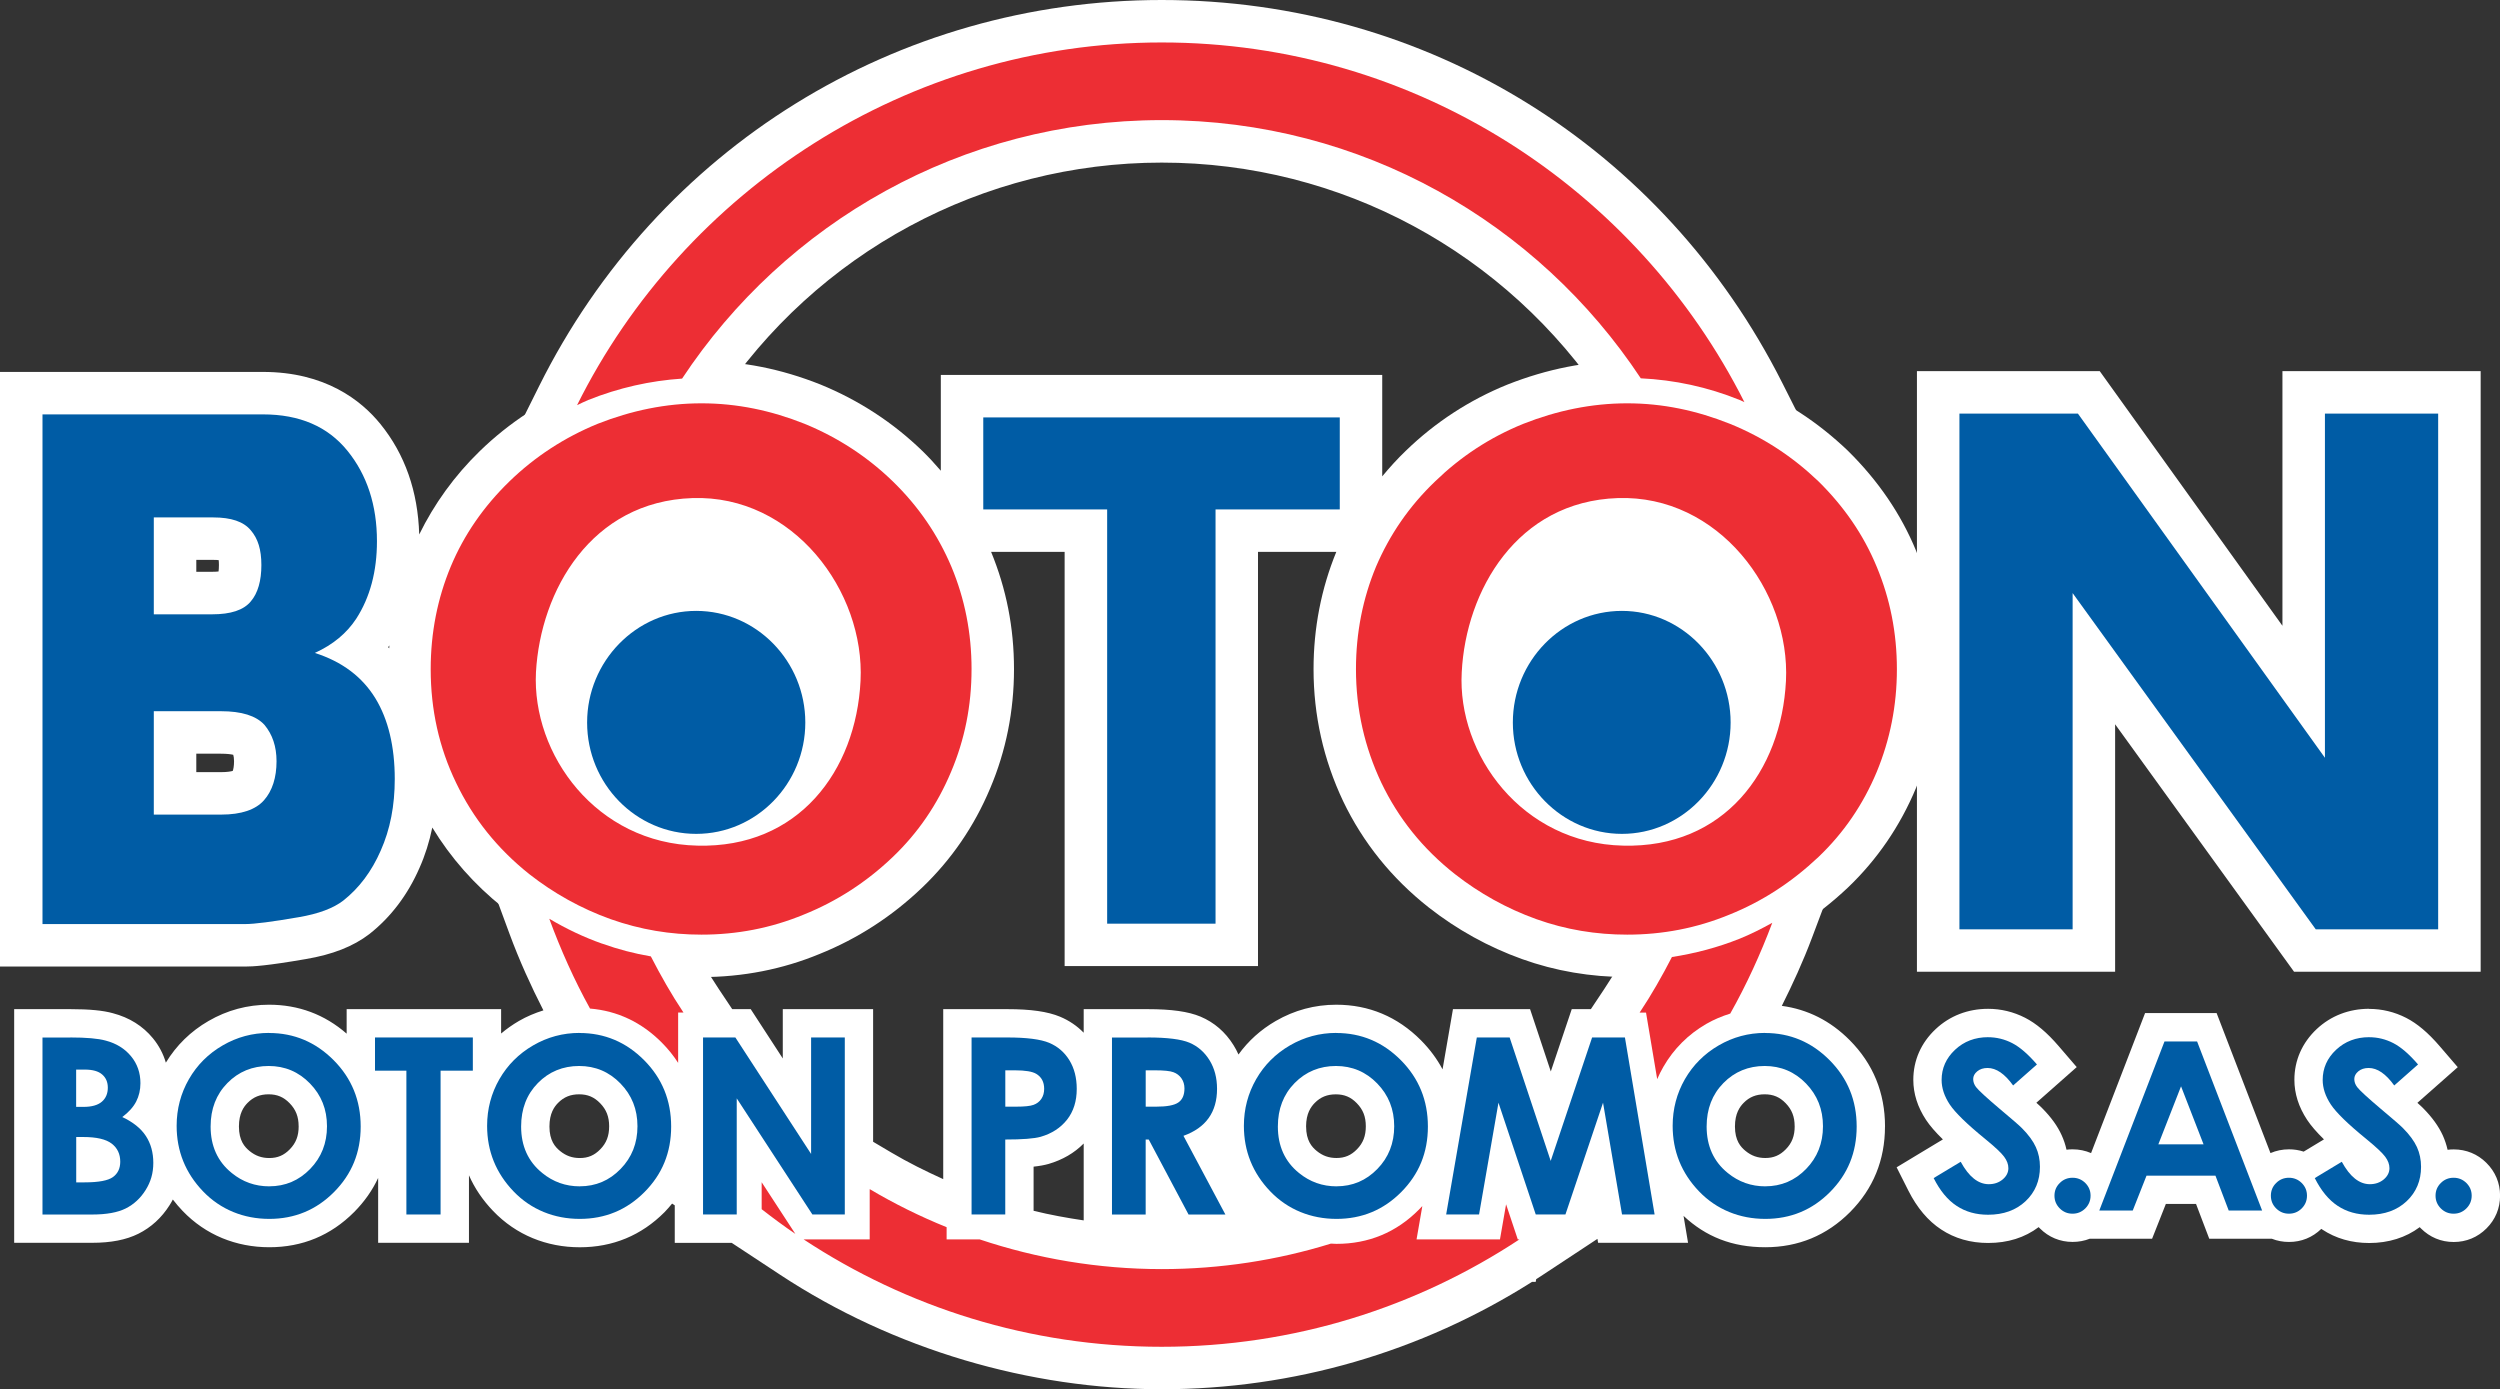 <svg viewBox="0 0 716 397.88" xmlns="http://www.w3.org/2000/svg" id="boton">
  <rect x="0" y="0" width="716" height="397.88" fill="#333333" stroke="none"/>
  <path style="fill: #fff; stroke-width: 0px;" d="M170.23,127.14l-30.93,13.78,15.09-30.31C188.35,42.38,256.69,0,332.72,0s143.64,42.04,177.75,109.71l15.06,29.87-30.73-13.22c-.38-.16-.75-.34-1.12-.52-7.75-3.15-15.94-4.94-24.32-5.34l-6.17-.29-3.41-5.15c-28.37-42.89-75.87-68.49-127.06-68.49s-98.84,25.64-127.22,68.57l-3.32,5.03-6.02.4c-7.97.53-15.75,2.31-23.14,5.28h-.01c-.42.17-.82.37-1.22.56l-1.56.73ZM539.86,322.64c0,9.59-3.37,17.83-10,24.5-6.65,6.68-14.82,10.07-24.29,10.07s-17.04-3.02-23.4-8.98l1.29,7.71h-25.76l-.19-1.13-15.64,10.31c-.64.42-1.27.83-1.91,1.24l-.13.77h-1.06c-31.8,20.13-68.39,30.75-106.04,30.75s-76.7-11.33-109.24-32.75l-13.94-9.18h-16.3v-10.74l-.76-.5c-.69.83-1.37,1.65-2.15,2.44-6.65,6.68-14.82,10.07-24.29,10.07s-18.22-3.5-24.82-10.39c-2.99-3.12-5.3-6.53-6.92-10.22v19.33h-26.01v-18.57c-1.65,3.55-3.94,6.81-6.88,9.77-6.65,6.68-14.82,10.07-24.29,10.07s-18.22-3.5-24.82-10.39c-1.01-1.06-1.95-2.15-2.81-3.28-.28.55-.59,1.09-.93,1.62-2.28,3.61-5.28,6.36-8.94,8.19-3.5,1.74-7.83,2.59-13.24,2.59H4.06v-66.92h16.08c5.49,0,9.41.38,12.21,1.17,4.7,1.24,8.55,3.65,11.44,7.16,1.71,2.08,2.96,4.44,3.71,6.99,3.02-4.97,7.13-8.99,12.22-11.93,5.33-3.09,11.16-4.66,17.32-4.66,8.46,0,15.93,2.79,22.24,8.29v-7.02h44.24v6.98c1.57-1.33,3.28-2.53,5.11-3.6,2.24-1.3,4.59-2.27,7-3.03-3.56-6.97-6.89-14.27-9.75-22.04l-11.81-32.06,29.42,17.38c4.34,2.57,8.72,4.63,13.02,6.14l.08.03c3.8,1.36,7.79,2.41,11.86,3.11l5.97,1.03,2.78,5.39c2.94,5.71,5.77,10.58,8.65,14.89l3.85,5.77h5.3l2.4,3.69,6.79,10.44v-14.12h25.87v37.98l5.22,3.09c4.76,2.82,9.77,5.31,14.86,7.61v-48.68h18.35c6.76,0,11.56.69,15.12,2.17,2.6,1.09,4.86,2.63,6.76,4.58v-6.75h18.33c6.84,0,11.63.68,15.13,2.14,3.93,1.66,7.11,4.41,9.45,8.17.54.86,1.01,1.75,1.42,2.68,2.82-3.91,6.4-7.13,10.67-9.6,5.34-3.09,11.17-4.66,17.33-4.66,9.37,0,17.53,3.43,24.26,10.18,2.54,2.56,4.6,5.34,6.19,8.33l1.82-10.52,1.16-6.73h22.08l1.85,5.55,4.09,12.31,4.14-12.33,1.86-5.53h5.48l3.84-5.77c2.84-4.27,5.64-9.09,8.57-14.75l2.84-5.5,6.12-.94c5.86-.9,11.45-2.41,16.62-4.47,2.43-.98,4.99-2.23,8.03-3.93l29-16.18-11.69,31.09c-2.57,6.84-5.53,13.29-8.65,19.52,7.38.99,13.92,4.26,19.45,9.83,6.71,6.74,10.11,15.06,10.11,24.71ZM85.53,322.57c0-2.73-.79-4.77-2.58-6.61-1.71-1.76-3.56-2.55-6.01-2.55s-4.37.76-6.04,2.46c-1.06,1.08-2.47,2.96-2.47,6.77,0,4.02,1.62,5.85,3.06,7.02,1.67,1.36,3.46,2,5.63,2,2.38,0,4.2-.77,5.89-2.51,1.75-1.8,2.53-3.82,2.53-6.58ZM219.11,341.87v.92h.6l-.6-.92ZM174.46,322.57c0-2.73-.79-4.77-2.58-6.61-1.71-1.76-3.56-2.55-6.01-2.55s-4.37.76-6.04,2.46c-1.06,1.08-2.47,2.96-2.47,6.77,0,4.02,1.62,5.85,3.06,7.02,1.67,1.36,3.46,2,5.63,2,2.38,0,4.19-.77,5.88-2.51,1.75-1.79,2.53-3.82,2.53-6.57ZM374.07,322.64c0,4.02,1.63,5.85,3.06,7.01,1.67,1.36,3.46,2,5.63,2,2.39,0,4.2-.77,5.89-2.51,1.74-1.79,2.52-3.81,2.52-6.57s-.79-4.77-2.58-6.61c-1.7-1.76-3.56-2.54-6.01-2.54s-4.37.76-6.04,2.46c-1.06,1.09-2.48,2.97-2.48,6.77ZM296.02,334.13v12.64c4.74,1.17,9.54,2.04,14.35,2.75v-22.02c-2.69,2.73-6.07,4.69-10.08,5.86-1.18.33-2.57.59-4.27.77ZM513.99,322.57c0-2.74-.79-4.77-2.57-6.61-1.71-1.77-3.57-2.55-6.01-2.55s-4.38.76-6.04,2.46c-1.06,1.09-2.48,2.97-2.48,6.77,0,4.02,1.63,5.85,3.06,7.01,1.67,1.36,3.46,2,5.63,2,2.38,0,4.19-.77,5.89-2.51,1.75-1.79,2.53-3.82,2.53-6.57ZM678.52,288.95c3.69,0,7.26.86,10.61,2.57,3.16,1.62,6.28,4.25,9.55,8.05l5.22,6.07-6,5.3-5.56,4.91c.91.81,1.37,1.25,1.67,1.56,2.56,2.59,4.39,5.13,5.61,7.78.59,1.32,1.05,2.69,1.37,4.11.57-.07,1.15-.11,1.75-.11,3.6,0,6.84,1.34,9.35,3.84,2.57,2.54,3.93,5.79,3.93,9.41s-1.35,6.84-3.88,9.37c-2.54,2.55-5.79,3.9-9.4,3.9s-6.83-1.34-9.42-3.92c-.11-.11-.21-.22-.31-.33-3.97,2.98-8.92,4.54-14.46,4.54-5.06,0-9.6-1.31-13.48-3.88-.08-.06-.17-.11-.25-.17-2.52,2.45-5.71,3.75-9.25,3.75-1.73,0-3.38-.31-4.91-.92h-17.93l-1.99-5.23-1.8-4.75h-8.64l-1.91,4.84-2.03,5.13h-17.85c-1.53.61-3.19.92-4.92.92-3.6,0-6.85-1.35-9.38-3.89-.11-.11-.23-.23-.34-.35-3.99,3.01-8.84,4.54-14.47,4.54-5.06,0-9.6-1.31-13.46-3.87-3.75-2.46-6.9-6.2-9.37-11.09l-3.38-6.71,6.43-3.88,6.82-4.11c-2.15-2.1-3.73-3.93-4.83-5.59-2.42-3.67-3.64-7.53-3.64-11.46,0-5.58,2.21-10.61,6.4-14.54,4.04-3.8,9.24-5.81,15.02-5.81,3.69,0,7.26.86,10.61,2.57,3.16,1.62,6.28,4.25,9.55,8.05l5.22,6.07-6,5.3-5.56,4.91c.91.81,1.37,1.25,1.67,1.56,2.58,2.6,4.41,5.15,5.58,7.75.6,1.32,1.07,2.7,1.38,4.14.57-.07,1.15-.11,1.74-.11,1.88,0,3.66.37,5.3,1.08l13.47-34.92,2-5.19h20.48l2,5.2,13.43,34.91c1.64-.71,3.42-1.08,5.3-1.08,1.47,0,2.88.22,4.21.66l5.81-3.51c-2.15-2.1-3.73-3.94-4.83-5.6-2.42-3.67-3.64-7.53-3.64-11.45,0-5.58,2.21-10.61,6.4-14.55,4.05-3.79,9.24-5.8,15.02-5.8h0Z"></path>
  <path style="fill: #fff; stroke-width: 0px;" d="M653.69,106.3v72.92l-52.32-72.92h-52.36v52.12c-.09-.22-.15-.45-.24-.67-4.32-10.5-10.85-20.1-19.55-28.67-8.74-8.34-18.3-14.54-29.28-18.98-22.53-8.97-45.46-8.93-68.18.03-10.88,4.4-20.7,10.8-29.13,18.97-2.42,2.32-4.65,4.78-6.76,7.33v-29.04h-126.42v27.43c-1.68-1.95-3.42-3.86-5.29-5.67-8.4-8.14-18.2-14.54-29.24-19.05-22.44-8.93-45.39-8.98-68.32.04-10.94,4.47-20.75,10.87-29.15,19.02-7.33,7.12-13.09,15.17-17.39,23.91-.36-12.31-4.07-22.96-11.12-31.64-5.52-6.8-15.84-14.91-33.63-14.91H0v170.3h70.31c2.12,0,6.21-.22,17.21-2.13,7.7-1.29,13.65-3.62,18.3-7.2,6.14-4.84,10.97-11.24,14.32-18.92,1.62-3.62,2.83-7.49,3.67-11.56,5.26,8.64,12,16.32,20.22,22.88,8.09,6.36,17.08,11.34,26.77,14.82,9.76,3.45,19.61,5.13,30.1,5.13,11.82,0,23.24-2.24,33.82-6.62,10.9-4.38,20.78-10.78,29.36-18.99,8.39-8.01,14.96-17.6,19.51-28.46,4.53-10.68,6.82-22.16,6.82-34.12s-2.21-23-6.56-33.6h21.06v118.64h55.38v-118.64h22.43c-4.31,10.52-6.52,21.82-6.52,33.6,0,13.2,2.84,25.89,8.46,37.78,5.67,11.85,13.91,22.09,24.51,30.45,8.11,6.36,17.1,11.34,26.74,14.8,9.53,3.42,19.67,5.15,30.13,5.15,11.82,0,23.24-2.24,33.84-6.62,10.67-4.29,20.52-10.67,29.34-18.99,8.4-8.02,14.97-17.61,19.54-28.57.09-.23.16-.47.25-.69v53.35h56.76v-70.88l51.25,70.88h53.44V106.3h-56.77ZM56.23,160.35h4.87c.64,0,1.15.03,1.53.07.04.35.07.81.07,1.41,0,.8-.05,1.41-.11,1.84-.45.05-1.05.09-1.83.09h-4.54v-3.42ZM66.66,220.79c-.5.14-1.53.35-3.29.35h-7.15v-5.28h7.03c1.82,0,2.94.17,3.55.31.12.4.23.98.23,1.83,0,1.45-.2,2.33-.37,2.79ZM111.51,184.85c-.02.28-.02.56-.04.83-.11-.1-.2-.23-.31-.33.12-.16.23-.33.35-.5Z"></path>
  <g>
    <path style="fill: #005ca5; stroke-width: 0px;" d="M678.52,297.06c2.42,0,4.72.56,6.91,1.68,2.18,1.12,4.55,3.16,7.1,6.12l-6.82,6.02c-2.4-3.34-4.84-5.01-7.32-5.01-1.22,0-2.2.32-2.98.97-.76.64-1.14,1.38-1.14,2.19s.27,1.58.82,2.31c.74.97,3,3.04,6.76,6.22,3.51,2.94,5.65,4.79,6.39,5.56,1.87,1.89,3.19,3.69,3.98,5.42.78,1.72,1.17,3.6,1.17,5.64,0,3.97-1.38,7.25-4.12,9.84-2.74,2.58-6.33,3.88-10.73,3.88-3.46,0-6.46-.84-9.02-2.54-2.56-1.68-4.75-4.34-6.57-7.96l7.74-4.67c2.33,4.28,5.01,6.42,8.04,6.42,1.58,0,2.91-.47,4-1.38,1.07-.92,1.61-1.99,1.61-3.2,0-1.1-.4-2.19-1.22-3.29-.81-1.1-2.61-2.78-5.37-5.04-5.28-4.29-8.69-7.62-10.22-9.95-1.54-2.34-2.31-4.67-2.31-7,0-3.35,1.28-6.23,3.83-8.63,2.57-2.4,5.72-3.61,9.47-3.61"></path>
    <path style="fill: #005ca5; stroke-width: 0px;" d="M569.37,297.06c2.42,0,4.72.56,6.91,1.68,2.18,1.12,4.55,3.16,7.1,6.12l-6.82,6.02c-2.4-3.34-4.84-5.01-7.32-5.01-1.21,0-2.2.32-2.97.97-.77.64-1.15,1.38-1.15,2.19s.27,1.58.82,2.31c.75.97,3,3.04,6.76,6.22,3.51,2.94,5.65,4.79,6.4,5.56,1.87,1.89,3.19,3.69,3.97,5.42.79,1.72,1.17,3.6,1.17,5.64,0,3.97-1.37,7.25-4.11,9.84-2.75,2.58-6.33,3.88-10.74,3.88-3.45,0-6.45-.84-9.01-2.54-2.57-1.68-4.76-4.34-6.58-7.96l7.75-4.67c2.32,4.28,5.01,6.42,8.04,6.42,1.59,0,2.92-.47,4-1.38,1.08-.92,1.61-1.99,1.61-3.2,0-1.1-.4-2.19-1.22-3.29-.81-1.1-2.6-2.78-5.37-5.04-5.27-4.29-8.68-7.62-10.22-9.95-1.54-2.34-2.31-4.67-2.31-7,0-3.35,1.29-6.23,3.84-8.63,2.56-2.4,5.71-3.61,9.47-3.61"></path>
    <path style="fill: #005ca5; stroke-width: 0px;" d="M629.25,298.28l18.62,48.41h-9.57l-3.79-9.97h-19.75l-3.94,9.97h-9.58l18.67-48.41h9.35M618.15,327.74h12.95l-6.45-16.62-6.5,16.62"></path>
    <path style="fill: #005ca5; stroke-width: 0px;" d="M702.71,337.31c1.43,0,2.65.5,3.66,1.5,1.01,1,1.52,2.21,1.52,3.63s-.51,2.64-1.52,3.65c-1.01,1.01-2.23,1.51-3.66,1.51s-2.64-.5-3.66-1.51c-1-1.01-1.51-2.22-1.51-3.65s.51-2.64,1.51-3.63c1.02-1.01,2.23-1.5,3.66-1.5"></path>
    <path style="fill: #005ca5; stroke-width: 0px;" d="M655.55,337.31c1.43,0,2.65.5,3.66,1.5,1.01,1,1.51,2.21,1.51,3.63s-.5,2.64-1.51,3.65c-1.01,1.01-2.23,1.51-3.66,1.51s-2.64-.5-3.66-1.51c-1.01-1.01-1.51-2.22-1.51-3.65s.5-2.64,1.51-3.63c1.02-1.01,2.23-1.5,3.66-1.5"></path>
    <path style="fill: #005ca5; stroke-width: 0px;" d="M593.57,337.31c1.44,0,2.65.5,3.66,1.5,1,1,1.51,2.21,1.51,3.63s-.51,2.64-1.51,3.65c-1.02,1.01-2.23,1.51-3.66,1.51s-2.64-.5-3.65-1.51c-1.01-1.01-1.52-2.22-1.52-3.65s.51-2.64,1.52-3.63c1.01-1.01,2.23-1.5,3.65-1.5"></path>
  </g>
  <g>
    <path style="fill: #005ca5; stroke-width: 0px;" d="M505.5,295.85c7.18,0,13.34,2.6,18.5,7.79,5.17,5.19,7.75,11.53,7.75,18.99s-2.55,13.66-7.64,18.78c-5.09,5.12-11.27,7.68-18.54,7.68s-13.93-2.63-18.97-7.89c-5.04-5.26-7.55-11.52-7.55-18.75,0-4.84,1.17-9.3,3.51-13.38,2.35-4.07,5.58-7.29,9.68-9.67,4.1-2.38,8.53-3.57,13.25-3.57M505.57,339.76c4.58,0,8.47-1.65,11.69-4.96,3.23-3.31,4.84-7.39,4.84-12.24s-1.62-8.91-4.86-12.25c-3.24-3.34-7.19-5.01-11.83-5.01s-8.64,1.63-11.83,4.89c-3.2,3.26-4.8,7.41-4.8,12.45,0,5.6,2.02,10.04,6.04,13.3,3.13,2.55,6.71,3.83,10.76,3.83"></path>
    <path style="fill: #005ca5; stroke-width: 0px;" d="M382.71,295.85c7.17,0,13.34,2.6,18.5,7.79,5.16,5.19,7.74,11.53,7.74,18.99s-2.55,13.66-7.64,18.78c-5.09,5.12-11.27,7.68-18.54,7.68s-13.93-2.63-18.97-7.89c-5.04-5.26-7.55-11.52-7.55-18.75,0-4.84,1.18-9.3,3.52-13.38,2.34-4.07,5.57-7.29,9.67-9.67,4.1-2.38,8.53-3.57,13.26-3.57M382.77,339.76c4.58,0,8.48-1.65,11.7-4.96,3.23-3.31,4.83-7.39,4.83-12.24s-1.62-8.91-4.86-12.25c-3.24-3.34-7.19-5.01-11.83-5.01s-8.63,1.63-11.83,4.89c-3.2,3.26-4.8,7.41-4.8,12.45,0,5.6,2.02,10.04,6.04,13.3,3.13,2.55,6.72,3.83,10.76,3.83"></path>
    <polyline style="fill: #005ca5; stroke-width: 0px;" points="465.38 297.13 473.88 347.83 464.55 347.83 459.11 315.81 448.34 347.83 439.84 347.83 429.16 315.81 423.6 347.83 414.18 347.83 422.96 297.13 432.36 297.13 444.12 332.49 455.98 297.13 465.38 297.13"></polyline>
    <path style="fill: #005ca5; stroke-width: 0px;" d="M328.7,297.13c5.59,0,9.59.5,11.96,1.5,2.37,1.01,4.28,2.66,5.73,4.99,1.44,2.32,2.17,5.06,2.17,8.23,0,3.33-.8,6.12-2.4,8.36-1.6,2.24-4.01,3.94-7.22,5.09l12.01,22.54h-10.55l-11.4-21.47h-.88v21.47h-9.65v-50.7h10.22M328.13,316.95h3.02c3.07,0,5.19-.4,6.34-1.21,1.16-.8,1.74-2.14,1.74-4.01,0-1.11-.29-2.07-.86-2.89-.57-.82-1.34-1.41-2.3-1.76-.96-.36-2.73-.54-5.29-.54h-2.65v10.41"></path>
    <path style="fill: #005ca5; stroke-width: 0px;" d="M288.49,297.13c5.54,0,9.53.51,11.98,1.53,2.44,1.03,4.38,2.68,5.79,4.97,1.41,2.28,2.12,5.03,2.12,8.22,0,3.54-.93,6.48-2.78,8.83-1.85,2.34-4.36,3.97-7.53,4.89-1.85.53-5.25.79-10.16.79v21.47h-9.65v-50.7h10.24M287.91,316.95h3.07c2.41,0,4.09-.17,5.03-.52.94-.34,1.69-.91,2.23-1.71.54-.8.81-1.75.81-2.88,0-1.96-.76-3.39-2.27-4.29-1.1-.67-3.15-1.01-6.14-1.01h-2.72v10.41"></path>
  </g>
  <g>
    <path style="fill: #005ca5; stroke-width: 0px;" d="M165.97,295.85c7.17,0,13.34,2.6,18.51,7.79,5.16,5.19,7.74,11.53,7.74,18.99s-2.55,13.66-7.64,18.78c-5.09,5.12-11.27,7.68-18.54,7.68s-13.93-2.63-18.97-7.89c-5.04-5.26-7.56-11.52-7.56-18.75,0-4.84,1.18-9.3,3.52-13.38,2.34-4.07,5.57-7.29,9.67-9.67,4.1-2.38,8.53-3.57,13.26-3.57M166.04,339.76c4.58,0,8.47-1.65,11.69-4.96,3.23-3.31,4.84-7.39,4.84-12.24s-1.62-8.91-4.87-12.25c-3.24-3.34-7.19-5.01-11.83-5.01s-8.64,1.63-11.83,4.89c-3.2,3.26-4.79,7.41-4.79,12.45,0,5.6,2.02,10.04,6.04,13.3,3.12,2.55,6.71,3.83,10.76,3.83"></path>
    <path style="fill: #005ca5; stroke-width: 0px;" d="M77.05,295.85c7.17,0,13.34,2.6,18.51,7.79,5.16,5.19,7.74,11.53,7.74,18.99s-2.55,13.66-7.64,18.78c-5.09,5.12-11.28,7.68-18.54,7.68s-13.93-2.63-18.97-7.89c-5.04-5.26-7.56-11.52-7.56-18.75,0-4.84,1.18-9.3,3.52-13.38,2.34-4.07,5.57-7.29,9.68-9.67,4.1-2.38,8.52-3.57,13.25-3.57M77.12,339.76c4.58,0,8.47-1.65,11.7-4.96,3.22-3.31,4.83-7.39,4.83-12.24s-1.62-8.91-4.87-12.25c-3.24-3.34-7.19-5.01-11.83-5.01s-8.64,1.63-11.83,4.89c-3.2,3.26-4.8,7.41-4.8,12.45,0,5.6,2.02,10.04,6.04,13.3,3.12,2.55,6.71,3.83,10.76,3.83"></path>
    <polyline style="fill: #005ca5; stroke-width: 0px;" points="241.95 297.13 241.95 347.83 232.67 347.83 211 314.57 211 347.83 201.35 347.83 201.35 297.13 210.61 297.13 232.3 330.49 232.3 297.13 241.95 297.13"></polyline>
    <polyline style="fill: #005ca5; stroke-width: 0px;" points="135.42 297.13 135.42 306.64 126.18 306.64 126.18 347.83 116.39 347.83 116.39 306.64 107.4 306.64 107.4 297.13 135.42 297.13"></polyline>
    <path style="fill: #005ca5; stroke-width: 0px;" d="M20.14,297.13c4.63,0,8,.3,10.14.9,3.04.8,5.45,2.3,7.25,4.48,1.8,2.18,2.69,4.76,2.69,7.72,0,1.93-.41,3.68-1.22,5.26-.81,1.57-2.14,3.05-3.98,4.43,3.08,1.45,5.34,3.25,6.76,5.43,1.42,2.17,2.13,4.74,2.13,7.7s-.74,5.45-2.21,7.79c-1.47,2.34-3.37,4.09-5.69,5.26-2.32,1.16-5.53,1.74-9.62,1.74h-14.22v-50.7h7.97M21.82,317.01h2.11c2.35,0,4.1-.5,5.24-1.48,1.14-.98,1.71-2.33,1.71-4.03,0-1.58-.54-2.84-1.63-3.78-1.08-.93-2.73-1.39-4.95-1.39h-2.49v10.68M21.82,338.63h2.42c4.01,0,6.71-.51,8.11-1.52,1.39-1.01,2.09-2.48,2.09-4.41,0-2.18-.81-3.91-2.45-5.17-1.64-1.26-4.35-1.89-8.15-1.89h-2.01v12.99"></path>
  </g>
  <path style="fill: #ed2e34; fill-rule: evenodd; stroke-width: 0px;" d="M218.14,346.32v-7.73l8.56,13.13,1.09,1.67c-3.3-2.25-6.5-4.62-9.64-7.07ZM434.69,354.96l-1.63-4.88-1.72-5.17-.72,4.14-1.03,5.91h-23.89l1.45-8.35.2-1.15s-.06.03-.09.05c-.29.32-.59.63-.9.94-6.45,6.5-14.39,9.79-23.6,9.79-.54,0-1.06-.05-1.59-.07-15.32,4.74-31.59,7.3-48.45,7.3-18.22,0-35.73-3.02-52.12-8.5h-9.49v-3.5c-7.65-3.1-15.01-6.74-22.03-10.91v14.41h-18.91c29.46,19.41,64.7,30.75,102.54,30.75s73.01-11.34,102.45-30.75h-.48Z"></path>
  <g>
    <path style="fill: #ed2e34; fill-rule: evenodd; stroke-width: 0px;" d="M498.15,268.88c-6.27,2.5-12.74,4.19-19.31,5.21-2.82,5.47-5.85,10.81-9.25,15.91h1.83l1,5.95,2.2,13.12c.52-1.21,1.11-2.39,1.78-3.55,2.97-5.14,7.1-9.27,12.28-12.27,2.2-1.27,4.5-2.22,6.86-2.96,4.67-8.29,8.65-17,12.04-26-3.06,1.7-6.18,3.28-9.42,4.59Z"></path>
    <path style="fill: #ed2e34; fill-rule: evenodd; stroke-width: 0px;" d="M168.48,114.56c8.74-3.51,17.78-5.52,26.87-6.13,29.46-44.57,80-74.03,137.37-74.03s107.75,29.42,137.2,73.95c9.63.45,19.15,2.48,28.34,6.21.46.19.89.43,1.34.62-30.77-61.05-94.03-103.02-166.89-103.02s-136.82,42.36-167.44,103.87c1.07-.48,2.1-1.03,3.2-1.47Z"></path>
    <path style="fill: #ed2e34; fill-rule: evenodd; stroke-width: 0px;" d="M172.5,270.28c-5.3-1.86-10.36-4.29-15.19-7.15,3.28,8.89,7.13,17.51,11.67,25.72,7.85.66,14.76,3.92,20.56,9.75,1.81,1.82,3.37,3.76,4.68,5.81v-14.43h1.52c-3.43-5.14-6.49-10.54-9.34-16.07-4.73-.81-9.38-2.02-13.91-3.65Z"></path>
  </g>
  <g>
    <path style="fill: #ed2e34; fill-rule: evenodd; stroke-width: 0px;" d="M198.31,142.65c-28.97.97-43.5,26.45-44.81,49.88-1.19,23.52,17.24,49.01,46.21,49.66,28.96.76,45.45-21.37,46.75-47.17,1.3-25.71-19.31-53.35-48.15-52.37h0ZM278.25,191.67c0,10.4-1.95,20.16-5.86,29.37-3.91,9.33-9.44,17.47-16.7,24.4-7.49,7.17-16.06,12.71-25.5,16.5-9.43,3.9-19.2,5.74-29.28,5.74-8.89,0-17.46-1.41-26.04-4.44-8.46-3.04-16.27-7.39-23.32-12.92-9.11-7.27-16.06-15.95-20.93-26.14-4.88-10.1-7.27-20.93-7.27-32.53,0-10.42,1.95-20.28,5.75-29.4,3.8-9.1,9.44-17.23,16.81-24.39,7.27-7.05,15.74-12.58,25.28-16.49,9.66-3.8,19.52-5.86,29.72-5.86s19.96,2.06,29.5,5.86c9.55,3.91,18.01,9.44,25.28,16.49,7.37,7.16,12.91,15.29,16.81,24.5,3.8,9.12,5.75,18.87,5.75,29.29h0Z"></path>
    <path style="fill: #ed2e34; fill-rule: evenodd; stroke-width: 0px;" d="M463.32,142.65c-28.84.97-43.49,26.45-44.68,49.88-1.31,23.52,17.24,49.01,46.2,49.66,28.97.76,45.34-21.37,46.66-47.17,1.29-25.71-19.31-53.35-48.18-52.37h0ZM543.27,191.67c0,10.4-1.96,20.16-5.76,29.37-3.9,9.33-9.43,17.47-16.7,24.4-7.6,7.17-16.05,12.71-25.48,16.5-9.45,3.9-19.2,5.74-29.3,5.74-8.89,0-17.56-1.41-26.03-4.44-8.46-3.04-16.28-7.39-23.34-12.92-9.21-7.27-16.16-15.95-21.04-26.14-4.77-10.1-7.27-20.93-7.27-32.53,0-10.42,1.96-20.28,5.76-29.4,3.9-9.1,9.44-17.23,16.92-24.39,7.27-7.05,15.62-12.58,25.28-16.49,9.64-3.8,19.53-5.86,29.72-5.86s19.85,2.06,29.4,5.86c9.65,3.91,18,9.44,25.38,16.49,7.27,7.16,12.91,15.29,16.7,24.5,3.8,9.12,5.76,18.87,5.76,29.29h0Z"></path>
    <path style="fill: #005ca5; fill-rule: evenodd; stroke-width: 0px;" d="M12.17,118.68h63.14c10.52,0,18.55,3.47,24.19,10.41,5.64,6.95,8.46,15.62,8.46,25.92,0,8.56-1.95,16.05-5.96,22.23-2.72,4.13-6.62,7.38-11.83,9.76,7.81,2.5,13.56,6.83,17.35,13.01,3.7,6.07,5.54,13.88,5.54,23.1,0,7.59-1.31,14.43-4.02,20.5-2.6,5.96-6.18,10.73-10.73,14.32-2.82,2.17-7.05,3.79-12.8,4.76-7.6,1.32-12.7,1.96-15.19,1.96H12.17V118.68ZM44.06,175.94h16.7c5.31,0,9-1.19,11.06-3.69,2.06-2.39,3.04-5.97,3.04-10.41s-.98-7.59-3.04-9.97c-2.06-2.49-5.64-3.68-10.73-3.68h-17.04v27.75ZM44.06,233.3h19.31c5.75,0,9.87-1.41,12.25-4.12,2.39-2.72,3.58-6.51,3.58-11.17,0-4.23-1.19-7.7-3.47-10.42-2.39-2.6-6.51-3.9-12.48-3.9h-19.2v29.61Z"></path>
    <polygon style="fill: #005ca5; fill-rule: evenodd; stroke-width: 0px;" points="348.13 145.9 348.13 264.54 317.09 264.54 317.09 145.9 281.61 145.9 281.61 119.55 383.71 119.55 383.71 145.9 348.13 145.9"></polygon>
    <polygon style="fill: #005ca5; fill-rule: evenodd; stroke-width: 0px;" points="561.18 266.17 561.18 118.46 595.12 118.46 665.86 217.03 665.86 118.46 698.29 118.46 698.29 266.17 663.24 266.17 593.6 169.86 593.6 266.17 561.18 266.17"></polygon>
    <path style="fill: #005ca5; fill-rule: evenodd; stroke-width: 0px;" d="M199.39,174.96c17.25,0,31.25,14.43,31.25,31.97s-14,31.89-31.25,31.89-31.24-14.31-31.24-31.89,14.1-31.97,31.24-31.97h0Z"></path>
    <path style="fill: #005ca5; fill-rule: evenodd; stroke-width: 0px;" d="M464.52,174.96c17.14,0,31.13,14.43,31.13,31.97s-13.99,31.89-31.13,31.89-31.24-14.31-31.24-31.89,13.99-31.97,31.24-31.97h0Z"></path>
  </g>
</svg>